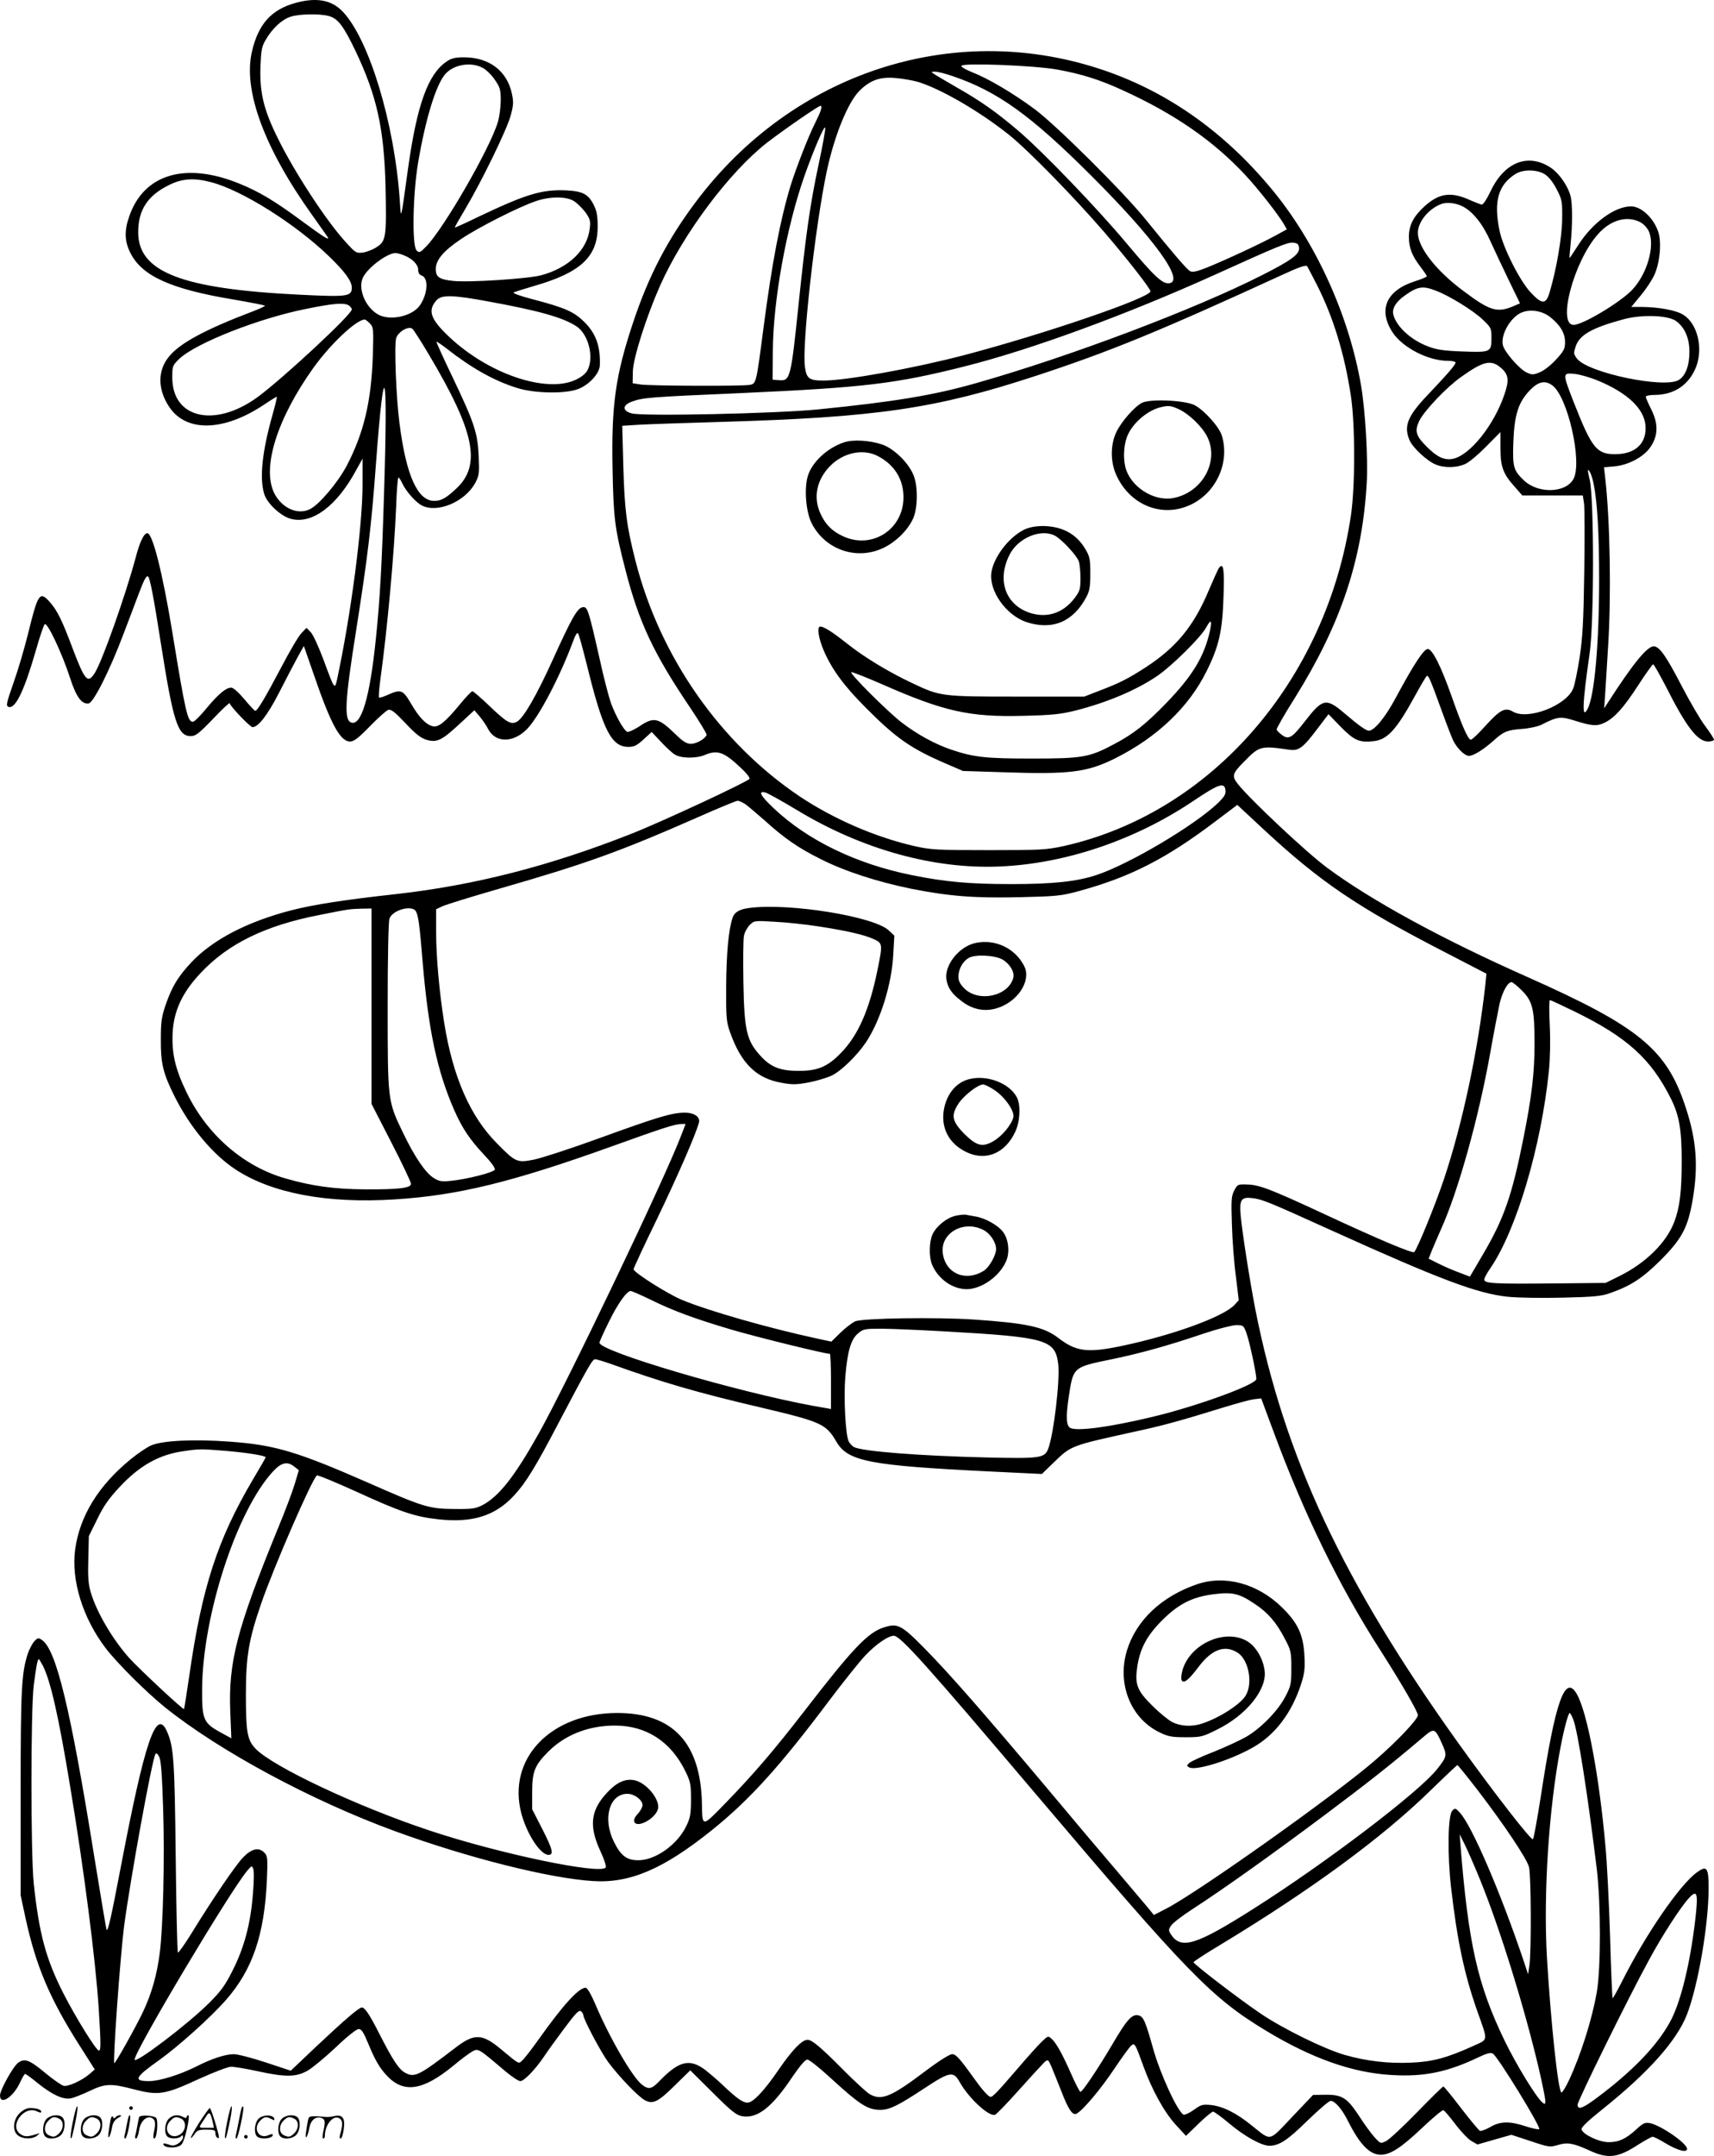 <svg version="1.0" xmlns="http://www.w3.org/2000/svg"
  viewBox="0 0 955 1200.602"
 preserveAspectRatio="xMidYMid meet">
<g transform="translate(-0,1200.924) scale(0.1,-0.1)"
fill="#000000" stroke="none">
<path d="M1650 11994 c-137 -37 -210 -117 -246 -271 -51 -215 68 -538 335
-911 44 -62 83 -117 86 -122 15 -24 -19 -3 -140 86 -154 114 -241 166 -352
211 -300 122 -532 53 -613 -183 -28 -79 -26 -139 6 -202 64 -130 226 -203 577
-261 92 -16 170 -31 173 -34 3 -2 -28 -17 -68 -32 -263 -100 -405 -176 -466
-251 -65 -78 -64 -184 1 -281 95 -142 303 -137 527 12 37 25 70 45 72 45 3 0
-8 -46 -24 -102 -57 -202 -73 -351 -46 -439 15 -52 92 -124 148 -139 119 -32
258 72 366 274 l34 61 0 -145 c0 -230 -64 -721 -141 -1080 -14 -64 -14 -64
-76 104 -26 70 -58 140 -71 154 l-24 25 -28 -29 c-16 -16 -66 -101 -112 -189
-92 -174 -134 -245 -146 -244 -4 0 -31 29 -61 65 -32 38 -61 64 -73 64 -29 0
-73 -37 -139 -117 -33 -40 -66 -73 -74 -73 -30 0 -41 47 -115 500 -55 333
-110 550 -139 550 -19 0 -42 -47 -66 -139 -56 -208 -184 -570 -226 -638 -40
-64 -56 -45 -125 137 -57 152 -84 208 -125 255 -58 65 -67 52 -123 -176 -20
-81 -56 -203 -81 -273 -39 -112 -43 -127 -28 -133 38 -15 88 89 153 315 21 74
43 139 49 145 14 14 97 -162 141 -298 34 -106 65 -149 104 -143 27 4 118 185
193 384 29 77 67 175 83 219 34 90 46 112 56 103 10 -11 31 -119 69 -363 70
-446 95 -525 168 -525 27 0 45 14 125 97 50 53 92 92 92 86 0 -14 113 -133
127 -133 32 0 84 67 148 192 37 73 84 162 103 197 l35 63 57 -164 c93 -271
146 -368 200 -368 22 0 45 17 111 85 46 47 92 88 102 91 16 5 37 -12 96 -74
58 -62 86 -83 119 -93 57 -16 84 -3 186 92 l79 73 29 -34 c16 -19 38 -51 48
-71 41 -78 140 -78 217 1 67 69 183 291 258 493 9 27 21 45 25 40 5 -4 26 -82
49 -173 90 -367 137 -460 233 -460 31 0 47 8 84 42 l45 41 51 -54 c28 -30 62
-62 77 -71 33 -22 118 -24 168 -3 71 30 107 17 202 -73 29 -27 51 -54 47 -60
-10 -16 -486 -238 -656 -305 -458 -181 -878 -288 -1315 -337 -283 -31 -457
-58 -582 -90 -247 -64 -439 -164 -559 -292 -73 -79 -105 -131 -141 -234 -23
-68 -27 -95 -27 -194 -1 -132 13 -189 76 -315 87 -174 215 -327 343 -410 201
-131 509 -189 883 -165 354 22 656 96 1221 299 272 98 343 121 378 121 l23 0
-24 -62 c-91 -241 -635 -1377 -794 -1661 -134 -239 -221 -350 -313 -399 -39
-20 -57 -23 -159 -22 -139 1 -172 11 -476 145 -401 176 -524 212 -774 230
-201 15 -376 6 -438 -21 -25 -11 -76 -46 -114 -77 -179 -146 -283 -315 -309
-500 -24 -173 42 -386 172 -555 66 -85 226 -244 329 -327 303 -243 815 -519
1283 -690 402 -147 858 -262 1102 -277 205 -13 392 67 662 284 209 168 376
352 650 717 83 110 175 225 205 256 60 63 127 109 158 109 36 0 175 -154 790
-880 850 -1002 979 -1135 1285 -1320 255 -154 482 -234 699 -246 179 -11 310
16 480 97 50 24 73 30 84 22 28 -17 269 -410 258 -420 -3 -4 -37 3 -74 15 -90
30 -144 29 -199 -4 -25 -14 -50 -23 -57 -21 -7 3 -54 60 -105 126 -51 67 -95
121 -99 121 -4 0 -70 -65 -147 -144 -77 -79 -154 -151 -172 -160 -31 -15 -31
-15 -65 22 -18 20 -57 73 -85 117 -67 102 -95 120 -188 119 l-69 -1 -117 -123
c-133 -140 -113 -136 -226 -46 -85 69 -160 106 -227 113 -46 4 -55 2 -94 -27
-24 -17 -50 -29 -57 -27 -32 13 -131 227 -170 368 -43 153 -54 178 -81 185
-36 9 -65 -22 -146 -161 -81 -137 -167 -265 -178 -265 -4 0 -26 42 -49 94 -51
116 -85 177 -111 201 -20 18 -21 18 -56 -16 -20 -19 -80 -86 -134 -149 -54
-63 -109 -126 -124 -139 -25 -24 -26 -24 -47 -5 -11 10 -37 41 -57 69 -94 131
-115 155 -137 155 -14 0 -76 -39 -150 -95 -192 -145 -245 -166 -312 -126 -17
11 -82 71 -144 133 -130 131 -175 168 -200 168 -31 0 -86 -58 -159 -164 -81
-119 -144 -186 -175 -186 -26 0 -59 23 -135 95 -30 29 -77 69 -103 89 -85 63
-145 48 -252 -63 -44 -46 -61 -50 -99 -20 -53 42 -181 262 -261 452 -22 51
-43 87 -52 87 -38 0 -125 -95 -260 -285 -39 -55 -80 -108 -92 -119 -23 -21
-14 -26 -119 61 -106 89 -150 90 -257 7 -200 -153 -224 -165 -275 -139 -36 18
-69 68 -142 210 -59 117 -85 155 -102 155 -16 0 -92 -65 -259 -222 l-137 -130
-139 46 c-76 25 -156 46 -178 46 -47 0 -124 -25 -210 -69 -92 -46 -205 -81
-262 -81 -90 0 -81 20 56 117 109 78 289 240 373 336 147 168 213 361 227 665
5 119 4 134 -12 152 -32 35 -73 26 -123 -27 -44 -47 -169 -231 -292 -431 -35
-56 -66 -99 -69 -96 -3 3 -9 243 -12 532 -6 543 -11 614 -49 700 -60 134 -124
-58 -259 -766 -52 -272 -69 -347 -77 -340 -2 3 -33 187 -69 409 -132 822 -212
1154 -292 1206 -19 13 -23 12 -42 -8 -11 -12 -27 -43 -36 -68 -35 -109 -40
-195 -40 -776 l0 -570 27 -126 c58 -267 135 -449 297 -704 l89 -140 -26 -23
c-45 -39 -122 -74 -148 -68 -13 4 -58 35 -100 70 -90 75 -117 85 -153 58 -28
-20 -101 -152 -101 -182 0 -56 72 -11 110 69 13 28 26 51 30 51 4 0 36 -23 71
-52 80 -64 140 -92 183 -84 17 3 65 22 105 41 88 42 119 43 248 9 136 -35 171
-30 359 57 86 39 164 69 182 69 18 0 84 -11 148 -25 156 -34 215 -33 279 4 28
16 98 75 157 130 61 59 115 101 126 101 16 0 27 -17 52 -77 39 -95 64 -138
104 -181 94 -102 201 -86 371 53 44 37 93 73 108 81 32 17 33 16 186 -114 34
-28 70 -52 80 -52 21 0 81 62 131 135 18 28 69 98 113 157 64 86 83 106 94 97
7 -6 13 -16 13 -21 0 -22 97 -205 138 -261 59 -80 169 -195 206 -214 44 -23
73 -9 166 83 l86 84 125 -124 c102 -102 131 -125 162 -131 86 -16 168 47 285
223 40 58 69 92 80 92 10 0 62 -41 117 -91 178 -163 218 -189 292 -189 51 1
96 23 242 119 144 95 163 98 198 36 48 -87 160 -192 196 -183 7 1 68 64 134
138 66 74 130 143 141 154 21 19 22 19 43 -30 11 -27 34 -83 50 -124 42 -110
65 -143 88 -131 36 20 134 136 210 250 43 64 85 122 94 129 19 16 22 12 67
-113 48 -133 115 -255 180 -327 l58 -63 70 68 c38 37 75 67 81 67 6 0 46 -29
88 -64 86 -73 182 -126 225 -126 55 0 101 30 213 140 62 60 120 110 129 110
24 0 64 -46 98 -115 66 -130 120 -185 182 -185 52 0 113 39 226 146 61 58 116
104 122 102 6 -2 36 -37 67 -78 31 -41 71 -83 90 -94 l33 -19 94 27 95 27 107
-35 c104 -35 108 -35 155 -21 51 15 83 10 177 -33 100 -46 155 -39 266 33 38
24 75 45 82 45 8 0 39 -16 70 -35 68 -41 122 -56 122 -32 0 30 -146 131 -207
143 -27 5 -37 1 -75 -34 -59 -54 -98 -72 -155 -72 -54 0 -146 44 -151 72 -2
11 37 48 120 114 252 202 409 377 467 524 62 161 121 499 121 706 0 114 -10
127 -66 86 -96 -70 -284 -344 -415 -604 -28 -55 -52 -98 -54 -96 -2 2 -9 157
-14 343 -6 187 -17 414 -26 505 -34 384 -100 739 -158 843 -66 119 -121 -34
-202 -568 -20 -126 -39 -233 -44 -238 -9 -9 -222 265 -421 543 -639 894 -963
1588 -1125 2405 -32 164 -73 428 -82 522 -8 93 2 108 67 100 55 -7 93 -23 444
-182 599 -271 807 -349 976 -367 60 -6 193 -8 310 -5 172 4 214 8 263 26 114
40 179 83 278 181 119 119 153 181 180 337 32 186 22 330 -37 510 -106 329
-259 454 -889 734 -473 210 -867 425 -1112 607 -117 87 -424 376 -495 464 -36
46 -33 59 35 127 85 87 92 88 252 65 51 -7 75 10 156 118 l61 80 69 -71 c75
-76 103 -88 184 -79 75 9 125 63 225 245 34 62 65 115 70 118 9 6 22 -26 87
-205 25 -69 52 -138 60 -155 23 -45 64 -85 88 -85 25 0 81 35 137 85 55 50 76
59 158 65 41 3 91 14 110 24 90 46 105 47 188 21 91 -29 122 -31 165 -9 54 27
104 83 184 206 42 65 80 118 84 118 4 0 35 -55 70 -122 114 -226 177 -308 236
-308 18 0 33 5 33 10 0 6 -22 40 -49 76 -27 35 -86 137 -132 225 -85 164 -123
219 -155 219 -37 0 -117 -99 -253 -310 l-23 -35 7 100 c3 55 10 165 15 245 18
282 11 700 -16 936 l-7 61 56 5 c77 6 163 51 201 105 45 64 47 131 7 211 -17
34 -31 66 -31 72 0 5 21 10 48 10 111 0 194 57 233 158 39 104 7 237 -70 287
-39 26 -135 44 -234 45 l-58 0 52 63 c29 34 64 87 77 116 30 66 41 179 22 237
-25 78 -95 144 -152 144 -91 0 -215 -91 -294 -215 -26 -41 -48 -74 -49 -72 -1
1 2 36 6 77 11 106 11 229 -1 270 -15 56 -65 126 -109 155 -126 84 -259 32
-336 -131 -19 -41 -41 -74 -48 -74 -6 0 -34 11 -62 23 -107 50 -175 42 -256
-31 -63 -57 -89 -106 -89 -172 0 -61 17 -104 64 -166 20 -26 36 -50 36 -53 0
-4 -31 -17 -69 -29 -158 -51 -204 -159 -121 -285 56 -84 198 -157 306 -157 24
0 44 -4 44 -10 0 -12 -45 -64 -158 -183 -110 -116 -132 -171 -98 -250 17 -40
96 -114 144 -134 49 -21 121 -19 167 3 22 10 74 54 117 98 l78 79 0 -89 c0
-104 15 -144 80 -216 l42 -48 168 0 169 0 7 -45 c3 -25 4 -197 1 -383 -4 -278
-9 -361 -26 -476 -12 -76 -28 -154 -36 -172 -40 -95 -252 -176 -335 -128 -43
26 -72 11 -151 -76 -39 -44 -77 -80 -84 -80 -15 0 -49 77 -106 239 -60 170
-108 266 -134 266 -22 0 -78 -85 -180 -275 -57 -106 -118 -180 -148 -180 -15
0 -55 28 -136 97 -103 88 -122 83 -223 -48 -69 -89 -88 -100 -125 -73 -15 11
-28 25 -30 30 -2 5 44 86 103 179 255 409 375 768 399 1195 8 134 -8 403 -31
539 -67 395 -256 809 -506 1106 -269 322 -592 545 -958 663 -820 265 -1704
-27 -2240 -739 -159 -211 -264 -412 -350 -668 -101 -301 -124 -466 -117 -823
5 -273 12 -332 72 -563 75 -292 157 -466 362 -769 51 -76 92 -144 90 -149 -7
-22 -57 -50 -87 -50 -24 0 -44 12 -88 55 -94 91 -119 97 -200 42 -30 -19 -60
-33 -67 -30 -19 7 -64 87 -91 160 -12 34 -41 144 -63 246 -62 274 -68 292 -94
288 -30 -4 -62 -61 -165 -288 -91 -201 -165 -330 -202 -350 -33 -18 -58 -3
-151 86 -48 46 -92 84 -97 84 -5 0 -35 -31 -67 -70 -84 -102 -122 -133 -154
-125 -38 9 -77 50 -122 128 -45 76 -56 79 -128 47 -24 -11 -46 -18 -49 -15 -3
3 0 47 7 98 41 299 77 704 88 962 3 91 9 165 13 165 3 0 14 -15 22 -34 22 -45
74 -104 109 -122 87 -44 240 21 297 126 22 42 23 53 19 150 -6 130 -24 184
-147 442 -50 104 -90 192 -88 194 2 2 28 -16 58 -39 139 -109 265 -179 390
-218 98 -31 270 -34 342 -6 60 23 117 85 120 130 4 106 -20 177 -86 243 -59
58 -107 79 -289 127 -67 17 -113 34 -105 38 7 3 56 19 108 34 264 75 360 163
360 332 0 57 -5 87 -20 117 -31 64 -62 80 -154 85 -136 6 -223 -20 -484 -144
-74 -36 -136 -64 -138 -63 -1 2 25 48 58 103 88 147 233 444 253 520 16 58 17
76 7 123 -27 126 -126 202 -267 202 -48 0 -70 -5 -96 -23 -104 -70 -165 -239
-215 -592 -43 -310 -39 -295 -47 -175 -30 424 -169 885 -315 1042 -62 67 -145
83 -262 52z m182 -74 c51 -14 82 -55 149 -195 119 -250 159 -432 167 -752 6
-283 3 -306 -48 -339 -21 -14 -56 -28 -77 -31 -37 -5 -42 -2 -93 54 -108 116
-286 388 -380 578 -80 161 -103 254 -99 399 4 99 7 116 31 156 35 60 87 109
134 125 46 17 164 19 216 5z m858 -289 c19 -10 49 -39 67 -66 29 -42 33 -55
33 -114 0 -37 -7 -92 -16 -121 -43 -146 -300 -591 -399 -693 -35 -36 -39 -37
-54 -22 -26 25 -21 310 8 485 42 249 101 441 154 499 48 52 143 67 207 32z
m3200 -9 c137 -25 237 -56 369 -117 287 -131 503 -281 679 -470 72 -77 180
-215 215 -273 l17 -30 -64 -35 c-78 -43 -280 -137 -382 -178 -55 -22 -79 -27
-93 -20 -19 11 -93 97 -246 286 -122 152 -497 524 -617 614 -121 90 -260 172
-349 207 -38 15 -66 31 -62 37 11 17 403 2 533 -21z m-584 -36 c251 -85 437
-218 775 -556 351 -350 522 -586 434 -598 -38 -5 -83 37 -236 220 -168 200
-462 506 -604 628 -121 103 -208 165 -340 240 -60 35 -119 69 -130 77 -19 12
-18 13 6 13 14 0 57 -11 95 -24z m-194 -32 c125 -37 344 -163 508 -294 107
-85 365 -349 534 -545 128 -149 256 -313 256 -328 0 -36 -594 -239 -1040 -356
-280 -73 -655 -141 -782 -141 -79 0 -94 11 -103 75 -18 116 56 779 121 1088
43 203 120 391 186 454 58 56 112 75 195 68 39 -3 96 -13 125 -21z m-538 -156
c-3 -13 -18 -45 -32 -73 -38 -75 -106 -251 -136 -346 -59 -194 -104 -431 -151
-788 -41 -315 -41 -318 -77 -325 -41 -8 -552 -6 -608 2 l-45 7 1 65 c2 76 75
305 152 479 129 289 386 632 596 796 98 75 286 205 298 205 5 0 6 -10 2 -22z
m-13 -305 c-48 -225 -70 -382 -111 -773 -43 -416 -47 -433 -108 -428 l-37 3 1
160 c2 282 75 686 176 974 50 142 112 287 116 269 2 -10 -15 -102 -37 -205z
m4046 -54 c21 -13 46 -44 66 -83 30 -58 32 -66 31 -166 -1 -102 -32 -282 -70
-409 -20 -68 -42 -68 -105 -1 -61 65 -155 251 -174 345 -34 163 -7 256 90 316
42 26 118 25 162 -2z m-7432 -44 c171 -44 471 -232 659 -414 88 -85 126 -137
126 -173 0 -50 -22 -53 -288 -40 -659 32 -902 126 -902 348 0 123 52 204 170
262 73 37 139 42 235 17z m2022 -105 c18 -11 46 -39 64 -62 27 -38 30 -49 25
-90 -13 -121 -118 -221 -272 -262 -72 -19 -403 -41 -490 -31 -75 8 -95 21 -96
63 -2 51 42 104 141 170 98 66 320 178 416 211 79 27 169 27 212 1z m4952 -30
c58 -29 114 -100 157 -198 22 -48 67 -144 101 -214 l62 -128 -37 -16 c-90 -38
-131 -26 -277 84 -153 113 -255 244 -255 325 0 60 59 133 130 160 31 12 82 6
119 -13z m986 -86 c20 -9 40 -30 51 -51 38 -81 -9 -243 -95 -331 -69 -70 -273
-192 -323 -192 -92 0 -1 348 132 501 69 81 160 109 235 73z m-1897 -145 c4
-35 -43 -70 -208 -153 -370 -188 -1068 -452 -1590 -600 -237 -68 -463 -105
-885 -147 -236 -23 -972 -39 -1035 -22 -54 14 -53 47 2 66 60 22 94 25 603 47
691 31 867 52 1254 150 366 92 895 286 1385 507 362 164 409 183 441 181 24
-3 31 -8 33 -29z m-4984 -43 c46 -19 76 -51 76 -80 0 -16 7 -27 19 -31 40 -13
35 -102 -10 -167 -44 -62 -171 -88 -236 -48 -71 43 -111 147 -79 207 28 54
133 132 179 133 10 0 33 -6 51 -14z m5082 -160 c92 -180 156 -389 191 -623 24
-160 24 -502 0 -664 -136 -918 -777 -1657 -1599 -1841 -96 -21 -125 -23 -418
-23 -289 0 -323 2 -413 22 -219 50 -452 151 -641 277 -444 298 -779 778 -915
1311 -50 195 -61 285 -68 526 l-6 227 94 6 c52 3 261 10 464 16 858 25 1189
73 1749 257 409 134 687 248 1371 562 93 43 132 56 138 48 4 -7 28 -52 53
-101z m663 -35 c75 -28 210 -111 263 -162 46 -44 48 -48 48 -101 0 -80 -4 -82
-163 -76 -104 4 -144 10 -190 28 -96 36 -177 111 -194 178 -8 33 15 71 65 106
70 50 99 55 171 27z m-5270 -62 c278 -51 408 -88 483 -137 66 -43 99 -171 62
-243 -10 -20 -33 -39 -67 -55 -164 -76 -486 33 -705 240 -104 98 -121 147 -69
204 29 31 91 29 296 -9z m-788 -19 c10 -6 19 -17 19 -24 0 -28 -383 -384 -526
-489 -237 -172 -474 -118 -474 109 0 65 1 68 39 105 93 88 444 226 706 278
152 31 208 35 236 21z m6697 -67 c56 -45 82 -89 82 -139 0 -37 -6 -49 -50 -97
-28 -31 -68 -62 -91 -71 -37 -15 -43 -15 -75 0 -39 19 -121 113 -130 150 -13
52 31 139 89 175 48 30 125 22 175 -18z m700 -21 c49 -36 75 -95 75 -172 0
-76 -21 -132 -58 -156 -78 -51 -510 39 -569 119 -19 26 -19 30 -6 69 22 63 91
102 265 149 102 28 247 23 293 -9z m-7277 -14 c20 -22 21 -29 16 -188 -9 -250
-51 -424 -145 -604 -49 -93 -152 -215 -203 -241 -68 -36 -157 3 -200 86 -72
141 14 416 218 701 95 132 237 266 285 268 4 0 17 -10 29 -22z m329 -174 c255
-428 293 -614 153 -745 -58 -54 -84 -69 -124 -69 -92 0 -156 141 -193 431 -19
144 -30 434 -19 474 11 37 69 71 91 53 7 -6 49 -71 92 -144z m5975 -75 c41
-37 45 -67 16 -150 -59 -171 -193 -337 -287 -355 -47 -9 -87 10 -145 68 -61
61 -68 87 -41 144 28 56 149 184 230 242 129 92 170 101 227 51z m540 -70
c161 -67 254 -154 263 -247 9 -101 -55 -162 -169 -162 -103 0 -130 34 -230
288 -64 164 -64 166 5 159 29 -3 88 -20 131 -38z m-6765 -619 c-12 -403 -23
-602 -46 -820 -33 -323 -81 -486 -138 -464 -40 15 -34 123 29 517 64 408 84
573 110 927 46 617 67 543 45 -160z m6508 594 c86 -60 170 -427 119 -522 -43
-79 -196 -83 -275 -9 -60 57 -65 76 -60 216 6 152 28 220 92 287 47 48 83 57
124 28z m231 -548 c21 -102 31 -276 31 -532 0 -362 -26 -649 -64 -722 -33 -63
-30 24 11 308 25 173 25 856 1 965 -13 56 -14 66 -3 51 8 -10 19 -42 24 -70z
m-2051 -1708 c3 -21 -7 -36 -39 -68 -129 -125 -496 -343 -681 -404 -110 -36
-240 -50 -473 -50 -232 0 -368 12 -555 50 -309 62 -581 194 -770 373 -73 69
-88 98 -46 87 13 -3 94 -48 180 -100 360 -217 760 -328 1126 -312 366 15 758
148 1082 367 140 94 171 104 176 57z m-2671 -80 c17 -13 64 -53 105 -89 108
-98 188 -153 309 -213 136 -69 316 -127 506 -166 213 -42 352 -53 608 -47 204
5 228 7 330 35 282 77 485 181 754 385 l125 94 145 -135 c318 -295 521 -433
1019 -689 l224 -116 -6 -61 c-40 -361 -126 -770 -230 -1081 -47 -141 -147
-386 -166 -408 -8 -10 -198 70 -505 213 -297 138 -358 161 -425 163 -53 2 -55
1 -73 -33 -16 -31 -18 -53 -13 -190 2 -85 12 -215 22 -288 l16 -133 -23 -26
c-63 -67 -344 -169 -629 -229 -192 -40 -254 -32 -354 45 -79 61 -176 82 -469
102 -205 14 -619 8 -662 -10 -16 -7 -53 -35 -82 -63 l-51 -50 -79 17 c-273 59
-608 155 -752 215 -79 32 -271 154 -271 171 0 6 60 135 134 287 114 238 208
453 230 528 10 33 -26 58 -82 57 -71 -1 -150 -25 -467 -140 -159 -58 -325
-112 -368 -121 -96 -19 -104 -16 -207 89 -150 150 -247 372 -295 672 -27 169
-45 367 -45 503 l0 130 34 16 c18 9 161 53 317 98 483 139 668 205 1109 399
113 50 212 91 220 91 9 0 30 -10 47 -22z m-2087 -1122 l0 -544 110 -214 c61
-118 110 -222 110 -231 0 -24 -70 -32 -255 -31 -172 1 -296 18 -445 61 -234
67 -436 243 -550 478 -64 132 -84 219 -78 335 7 124 56 226 159 334 152 161
358 261 654 319 170 34 171 34 238 36 l57 1 0 -544z m248 527 c13 -25 20 -73
37 -283 32 -377 80 -603 175 -821 45 -102 87 -165 165 -248 40 -42 65 -76 62
-85 -6 -16 -160 -55 -249 -63 -46 -5 -63 -2 -91 16 -46 28 -107 118 -172 253
-85 177 -85 174 -85 705 0 269 4 472 10 487 18 49 128 78 148 39z m6162 -440
c60 -61 70 -103 70 -298 0 -158 -15 -290 -61 -520 -64 -323 -109 -452 -228
-654 l-71 -121 -63 24 c-35 13 -86 35 -115 50 l-52 26 19 48 c11 26 33 78 50
116 96 212 211 625 275 986 20 113 44 235 52 273 16 65 45 117 66 117 6 0 32
-21 58 -47z m294 -117 c291 -142 425 -263 536 -485 46 -92 60 -172 60 -346 0
-172 -11 -260 -41 -339 -43 -116 -159 -230 -306 -303 l-77 -38 -305 -3 c-318
-3 -371 0 -371 22 0 8 15 36 34 63 144 210 283 675 326 1098 7 68 9 165 5 253
-4 78 -4 142 1 142 4 0 66 -29 138 -64z m-5154 -1602 c132 -65 246 -107 455
-169 143 -42 521 -135 549 -135 3 0 6 -69 6 -154 l0 -153 -97 17 c-427 78
-1193 304 -1193 352 0 5 22 55 50 111 50 104 102 177 124 177 6 0 54 -21 106
-46z m3324 -186 c17 -45 56 -226 56 -258 0 -31 -329 -151 -575 -210 -238 -57
-413 -81 -459 -64 -25 9 -28 61 -12 169 26 173 22 170 241 215 164 34 317 77
515 144 74 25 154 45 177 46 40 0 42 -2 57 -42z m-1679 7 c566 -32 614 -46
631 -181 11 -91 -26 -400 -57 -476 -20 -48 -46 -52 -342 -45 -377 9 -693 34
-739 58 -9 5 -23 19 -29 31 -18 34 -29 240 -19 363 12 140 31 206 71 239 28
24 38 26 127 26 53 0 214 -7 357 -15z m-1862 -181 c290 -104 482 -160 837
-243 338 -80 362 -91 420 -190 64 -110 184 -133 855 -166 l290 -14 65 63 c99
96 95 94 449 172 159 34 250 59 506 138 66 20 138 40 160 43 l42 5 68 -183
c171 -462 366 -862 598 -1223 118 -185 207 -339 207 -358 0 -23 -115 -145
-239 -252 -220 -191 -990 -737 -1164 -826 l-68 -35 -17 21 c-9 12 -89 106
-177 210 -89 104 -269 317 -400 474 -355 422 -546 640 -680 776 -135 137 -153
146 -235 119 -86 -29 -171 -118 -435 -460 -173 -224 -286 -355 -440 -514 -135
-139 -132 -139 -134 -6 -7 339 -162 505 -472 505 -371 0 -615 -255 -534 -560
31 -115 106 -230 151 -230 31 0 23 31 -33 141 l-58 113 0 96 c0 114 15 150 90
225 94 94 225 145 371 145 174 0 311 -88 392 -253 29 -59 32 -73 32 -158 0
-78 -4 -103 -25 -146 -48 -104 -172 -193 -268 -193 -65 0 -98 25 -136 102 -65
129 -26 268 75 268 38 0 84 -34 84 -63 0 -11 -12 -33 -26 -48 -17 -18 -24 -34
-20 -45 15 -38 119 18 132 72 13 52 -66 148 -133 160 -50 9 -97 -12 -150 -69
-93 -99 -103 -187 -37 -328 20 -43 33 -82 29 -89 -26 -42 -593 76 -980 205
-404 134 -877 357 -972 457 -45 48 -53 91 -53 296 0 216 15 307 84 508 70 204
286 701 312 717 5 3 101 -37 214 -88 251 -115 331 -142 459 -156 191 -22 320
18 425 132 65 70 119 157 248 404 168 319 189 355 204 355 8 0 47 -12 87 -26z
m-2148 -484 c120 -10 225 -27 225 -36 0 -3 -32 -59 -71 -124 -197 -334 -284
-600 -354 -1090 -15 -102 -28 -186 -30 -188 -5 -5 -244 218 -302 281 -94 104
-185 258 -218 371 -13 44 -16 87 -13 184 l3 127 47 95 c34 71 65 115 122 176
112 121 222 183 358 202 88 13 98 13 233 2z m386 -89 l24 -19 -22 -74 c-12
-41 -54 -153 -94 -249 -229 -560 -277 -743 -266 -1022 l6 -148 -62 34 c-93 51
-102 72 -101 237 2 411 192 995 395 1215 47 51 81 58 120 26z m-1402 -1108
c43 -85 88 -284 151 -667 78 -468 142 -966 160 -1241 12 -196 13 -235 1 -235
-15 0 -129 184 -197 317 -98 192 -136 333 -166 613 -17 166 -17 964 0 1104 13
101 21 146 28 146 2 0 12 -17 23 -37z m8526 -297 c25 -58 83 -432 132 -836 23
-198 23 -547 0 -685 -27 -152 -87 -343 -154 -488 -20 -43 -40 -74 -44 -70 -19
20 -58 389 -80 753 -20 353 10 827 77 1175 18 94 42 185 50 185 3 0 11 -15 19
-34z m-731 -136 c30 -67 29 -72 -28 -144 -102 -128 -616 -519 -1020 -775 -323
-205 -405 -230 -462 -144 -14 22 -14 27 1 49 9 14 62 55 118 91 170 110 447
307 737 524 244 183 359 273 549 434 62 53 66 52 105 -35z m-7125 -365 c9
-272 0 -653 -19 -802 -16 -123 -45 -225 -94 -329 -39 -82 -152 -284 -159 -284
-10 0 33 595 54 760 33 252 156 931 175 961 4 8 12 3 21 -15 10 -19 16 -99 22
-291z m7326 103 c144 -188 271 -377 284 -425 12 -43 14 -481 2 -553 l-7 -45
-23 70 c-128 381 -290 758 -357 830 -24 26 -27 27 -42 11 -25 -24 -28 -244 -7
-428 34 -294 73 -481 146 -688 61 -172 63 -155 -22 -194 -145 -66 -226 -88
-344 -93 -128 -6 -250 8 -373 43 -114 33 -344 146 -468 230 -113 76 -373 275
-374 286 0 4 66 47 146 95 508 307 905 598 1177 864 78 76 144 138 147 139 3
0 55 -64 115 -142z m11 -495 c112 -275 248 -713 329 -1058 19 -82 35 -161 35
-174 0 -20 -2 -22 -16 -10 -35 29 -148 214 -213 349 -149 310 -200 536 -244
1090 l-4 54 29 -58 c16 -33 54 -119 84 -193z m-6837 -82 c-13 -164 -47 -293
-111 -421 -44 -88 -66 -118 -133 -185 -118 -118 -415 -343 -415 -315 0 47 531
937 627 1051 25 30 27 30 34 11 5 -12 4 -75 -2 -141z m8036 -147 c-28 -236
-77 -439 -132 -549 -62 -121 -176 -248 -343 -382 -140 -111 -180 -132 -180
-94 0 21 287 604 398 806 74 137 176 294 222 344 47 51 53 29 35 -125z M6365
9767 c-41 -19 -117 -105 -145 -164 -34 -71 -34 -169 2 -244 77 -165 256 -235
413 -160 142 67 218 235 173 384 -15 49 -97 141 -152 170 -52 27 -242 36 -291
14z m202 -36 c58 -27 130 -96 159 -153 70 -139 -29 -315 -193 -343 -109 -18
-237 67 -263 174 -14 60 -7 138 17 185 33 67 110 130 178 147 46 11 57 10 102
-10z M4703 9546 c-94 -31 -181 -112 -203 -191 -20 -72 -9 -199 23 -261 76
-148 254 -208 403 -134 67 33 129 94 160 158 26 54 30 167 8 234 -23 71 -109
158 -179 182 -69 23 -161 29 -212 12z m187 -76 c93 -48 144 -129 144 -230 0
-180 -177 -293 -339 -216 -60 28 -97 66 -124 126 -41 90 -21 187 54 264 74 75
183 98 265 56z M5705 9059 c-84 -42 -167 -150 -181 -236 -16 -102 81 -240 195
-278 144 -47 260 1 333 138 19 35 23 58 23 132 0 80 -3 95 -28 137 -50 85
-131 128 -241 128 -40 -1 -75 -8 -101 -21z m173 -33 c36 -19 120 -108 132
-141 6 -15 10 -57 10 -95 0 -62 -3 -72 -33 -112 -62 -81 -148 -111 -241 -84
-142 42 -194 182 -121 326 47 94 175 147 253 106z M6793 8848 c-6 -7 -31 -63
-57 -124 -84 -201 -181 -319 -351 -430 -99 -64 -144 -87 -256 -130 l-88 -34
-374 0 c-421 0 -428 1 -584 75 -134 63 -267 144 -363 220 -82 65 -129 95 -150
95 -19 0 -10 -64 19 -132 45 -105 113 -198 235 -320 169 -170 251 -227 446
-311 l95 -41 220 -7 c375 -13 471 -1 628 77 234 117 412 286 511 488 68 137
87 222 93 409 6 155 0 195 -24 165z m-58 -379 c-34 -129 -98 -231 -235 -373
-115 -119 -183 -173 -293 -231 -137 -73 -175 -80 -457 -80 -260 0 -324 7 -454
51 -89 31 -183 82 -271 149 -76 58 -291 272 -282 281 3 3 79 -27 169 -66 347
-153 489 -185 792 -177 161 4 207 9 291 30 175 45 334 112 450 190 84 57 248
219 276 273 30 55 35 36 14 -47z M4175 6953 c-56 -7 -84 -24 -94 -57 -22 -67
-34 -199 -35 -381 -1 -174 1 -195 22 -255 62 -174 147 -257 289 -281 59 -11
83 -10 152 3 45 9 101 26 126 38 53 26 140 111 190 185 81 122 143 322 152
487 l6 107 -31 29 c-83 78 -555 154 -777 125z m388 -103 c159 -25 248 -45 304
-70 51 -23 52 -27 22 -173 -45 -221 -108 -364 -204 -462 -73 -75 -128 -99
-230 -99 -107 -1 -161 20 -220 86 -75 83 -88 139 -93 406 -2 123 -1 239 3 259
3 19 18 47 32 61 25 25 26 25 142 18 64 -3 173 -15 244 -26z M5427 6756 c-88
-24 -164 -122 -154 -199 7 -48 29 -81 85 -123 59 -46 127 -60 194 -40 103 30
179 127 164 209 -3 19 -22 52 -41 74 -61 72 -158 102 -248 79z m160 -91 c39
-23 67 -69 59 -100 -26 -103 -193 -140 -273 -60 -23 23 -33 42 -33 64 0 43 24
87 58 106 36 21 148 15 189 -10z M5401 6000 c-70 -17 -122 -77 -140 -160 -23
-108 25 -202 129 -249 105 -48 211 -3 266 114 28 58 32 150 10 193 -41 79
-166 127 -265 102z m138 -60 c58 -37 116 -119 107 -153 -10 -41 -63 -105 -110
-132 -61 -36 -94 -28 -162 39 -68 69 -76 102 -37 164 28 47 111 112 141 112 8
0 36 -13 61 -30z M5325 5239 c-50 -11 -107 -57 -129 -103 -19 -41 -21 -125 -3
-169 34 -80 113 -136 192 -137 84 0 187 73 222 159 20 47 12 119 -17 158 -27
38 -100 79 -155 88 -22 4 -47 8 -55 10 -8 1 -33 -1 -55 -6z m154 -79 c38 -19
71 -69 71 -107 -1 -36 -39 -103 -71 -122 -101 -61 -211 -13 -226 99 -15 112
115 187 226 130z M6670 3187 c-199 -68 -340 -202 -391 -369 -56 -184 20 -377
180 -455 49 -24 68 -28 147 -28 86 0 94 2 176 43 163 80 279 224 264 329 -9
68 -50 136 -99 164 -123 70 -315 -16 -358 -161 -6 -21 -9 -46 -6 -55 10 -25
37 -5 93 69 75 101 149 128 221 81 61 -40 85 -172 43 -239 -30 -49 -149 -125
-243 -155 -56 -19 -119 -15 -165 8 -23 12 -73 53 -111 91 -87 86 -99 120 -84
221 16 100 54 171 138 255 91 91 168 130 285 145 105 14 144 5 229 -52 76 -50
122 -104 169 -194 35 -66 37 -75 37 -165 0 -88 -2 -99 -34 -160 -41 -78 -134
-174 -218 -223 -35 -20 -116 -57 -180 -83 -65 -25 -126 -53 -136 -62 -16 -14
-16 -17 -1 -25 36 -20 225 38 353 110 125 70 218 192 271 356 18 56 22 85 18
155 -6 118 -36 183 -126 271 -135 132 -317 181 -472 128z M406 194 c-10 -47
-15 -88 -12 -91 5 -6 9 7 30 110 7 37 10 67 6 67 -4 0 -15 -39 -24 -86z M720
270 c0 -5 5 -10 10 -10 6 0 10 5 10 10 0 6 -4 10 -10 10 -5 0 -10 -4 -10 -10z
M1266 194 c-10 -47 -15 -88 -12 -91 5 -6 9 7 30 110 7 37 10 67 6 67 -4 0 -15
-39 -24 -86z M1346 269 c-3 -8 -10 -41 -16 -74 -6 -33 -14 -68 -16 -77 -3 -10
-1 -18 3 -18 10 0 46 171 38 178 -2 3 -7 -1 -9 -9z M109 241 c-38 -38 -41
-101 -7 -125 29 -20 79 -20 104 0 18 14 18 15 1 10 -53 -17 -69 -17 -92 -2
-69 45 21 166 94 126 12 -6 21 -7 21 -1 0 12 -25 21 -62 21 -19 0 -39 -10 -59
-29z M1110 189 c-28 -45 -49 -83 -47 -85 2 -3 12 7 21 21 14 21 24 25 66 25
43 0 50 -3 50 -19 0 -11 5 -23 10 -26 6 -3 10 -3 10 1 0 20 -44 164 -51 164
-4 0 -30 -37 -59 -81z m75 4 l7 -33 -42 0 c-42 0 -42 0 -28 23 8 12 21 32 29
44 15 25 22 18 34 -34z M260 210 c-22 -22 -27 -79 -8 -98 19 -19 66 -14 88 8
22 22 27 79 8 98 -19 19 -66 14 -88 -8z m71 0 c25 -14 25 -54 -1 -80 -23 -23
-33 -24 -61 -10 -25 14 -25 54 1 80 23 23 33 24 61 10z M470 210 c-22 -22 -27
-79 -8 -98 19 -19 66 -14 88 8 22 22 27 79 8 98 -19 19 -66 14 -88 -8z m71 0
c25 -14 25 -54 -1 -80 -23 -23 -33 -24 -61 -10 -25 14 -25 54 1 80 23 23 33
24 61 10z M616 204 c-3 -16 -8 -47 -11 -69 -8 -51 10 -26 19 27 5 27 15 42 34
53 18 10 22 14 10 15 -9 0 -20 -5 -24 -11 -5 -8 -9 -8 -14 1 -5 8 -10 3 -14
-16z M717 223 c-2 -4 -7 -26 -11 -48 -4 -22 -9 -48 -12 -57 -3 -10 -1 -18 4
-18 4 0 14 28 20 62 11 58 10 81 -1 61z M775 220 c-1 -3 -5 -23 -9 -45 -4 -22
-9 -48 -12 -57 -3 -10 -1 -18 4 -18 5 0 13 20 17 45 7 53 44 87 74 68 17 -11
19 -28 8 -80 -4 -18 -3 -33 2 -33 16 0 24 99 11 115 -12 14 -87 18 -95 5z
M940 210 c-22 -22 -27 -79 -8 -98 15 -15 61 -15 76 0 9 9 12 8 12 -5 0 -9 -12
-24 -26 -34 -21 -13 -32 -15 -55 -6 -16 6 -29 8 -29 3 0 -24 81 -27 102 -2 18
19 50 162 37 162 -5 0 -9 -5 -9 -10 0 -7 -6 -7 -19 0 -30 16 -59 12 -81 -10z
m71 0 c29 -16 25 -65 -6 -86 -56 -37 -103 28 -55 76 23 23 33 24 61 10z M1441
211 c-23 -23 -28 -80 -9 -99 19 -19 88 -13 88 9 0 5 -11 4 -24 -2 -54 -25 -89
38 -46 81 23 23 33 24 62 9 16 -9 19 -8 16 3 -8 22 -64 22 -87 -1z M1570 210
c-22 -22 -27 -79 -8 -98 19 -19 66 -14 88 8 22 22 27 79 8 98 -19 19 -66 14
-88 -8z m71 0 c25 -14 25 -54 -1 -80 -23 -23 -33 -24 -61 -10 -25 14 -25 54 1
80 23 23 33 24 61 10z M1716 201 c-3 -14 -8 -44 -11 -66 -8 -51 10 -26 19 27
8 41 35 63 66 53 22 -7 24 -21 11 -77 -5 -22 -5 -38 0 -38 5 0 9 6 9 13 0 68
51 125 85 97 15 -13 15 -35 -1 -92 -3 -10 -1 -18 4 -18 6 0 13 23 17 50 9 63
-5 84 -49 76 -17 -4 -35 -6 -41 -6 -101 8 -104 7 -109 -19z M1360 110 c0 -5 5
-10 10 -10 6 0 10 5 10 10 0 6 -4 10 -10 10 -5 0 -10 -4 -10 -10z"/>
</g>
</svg>
